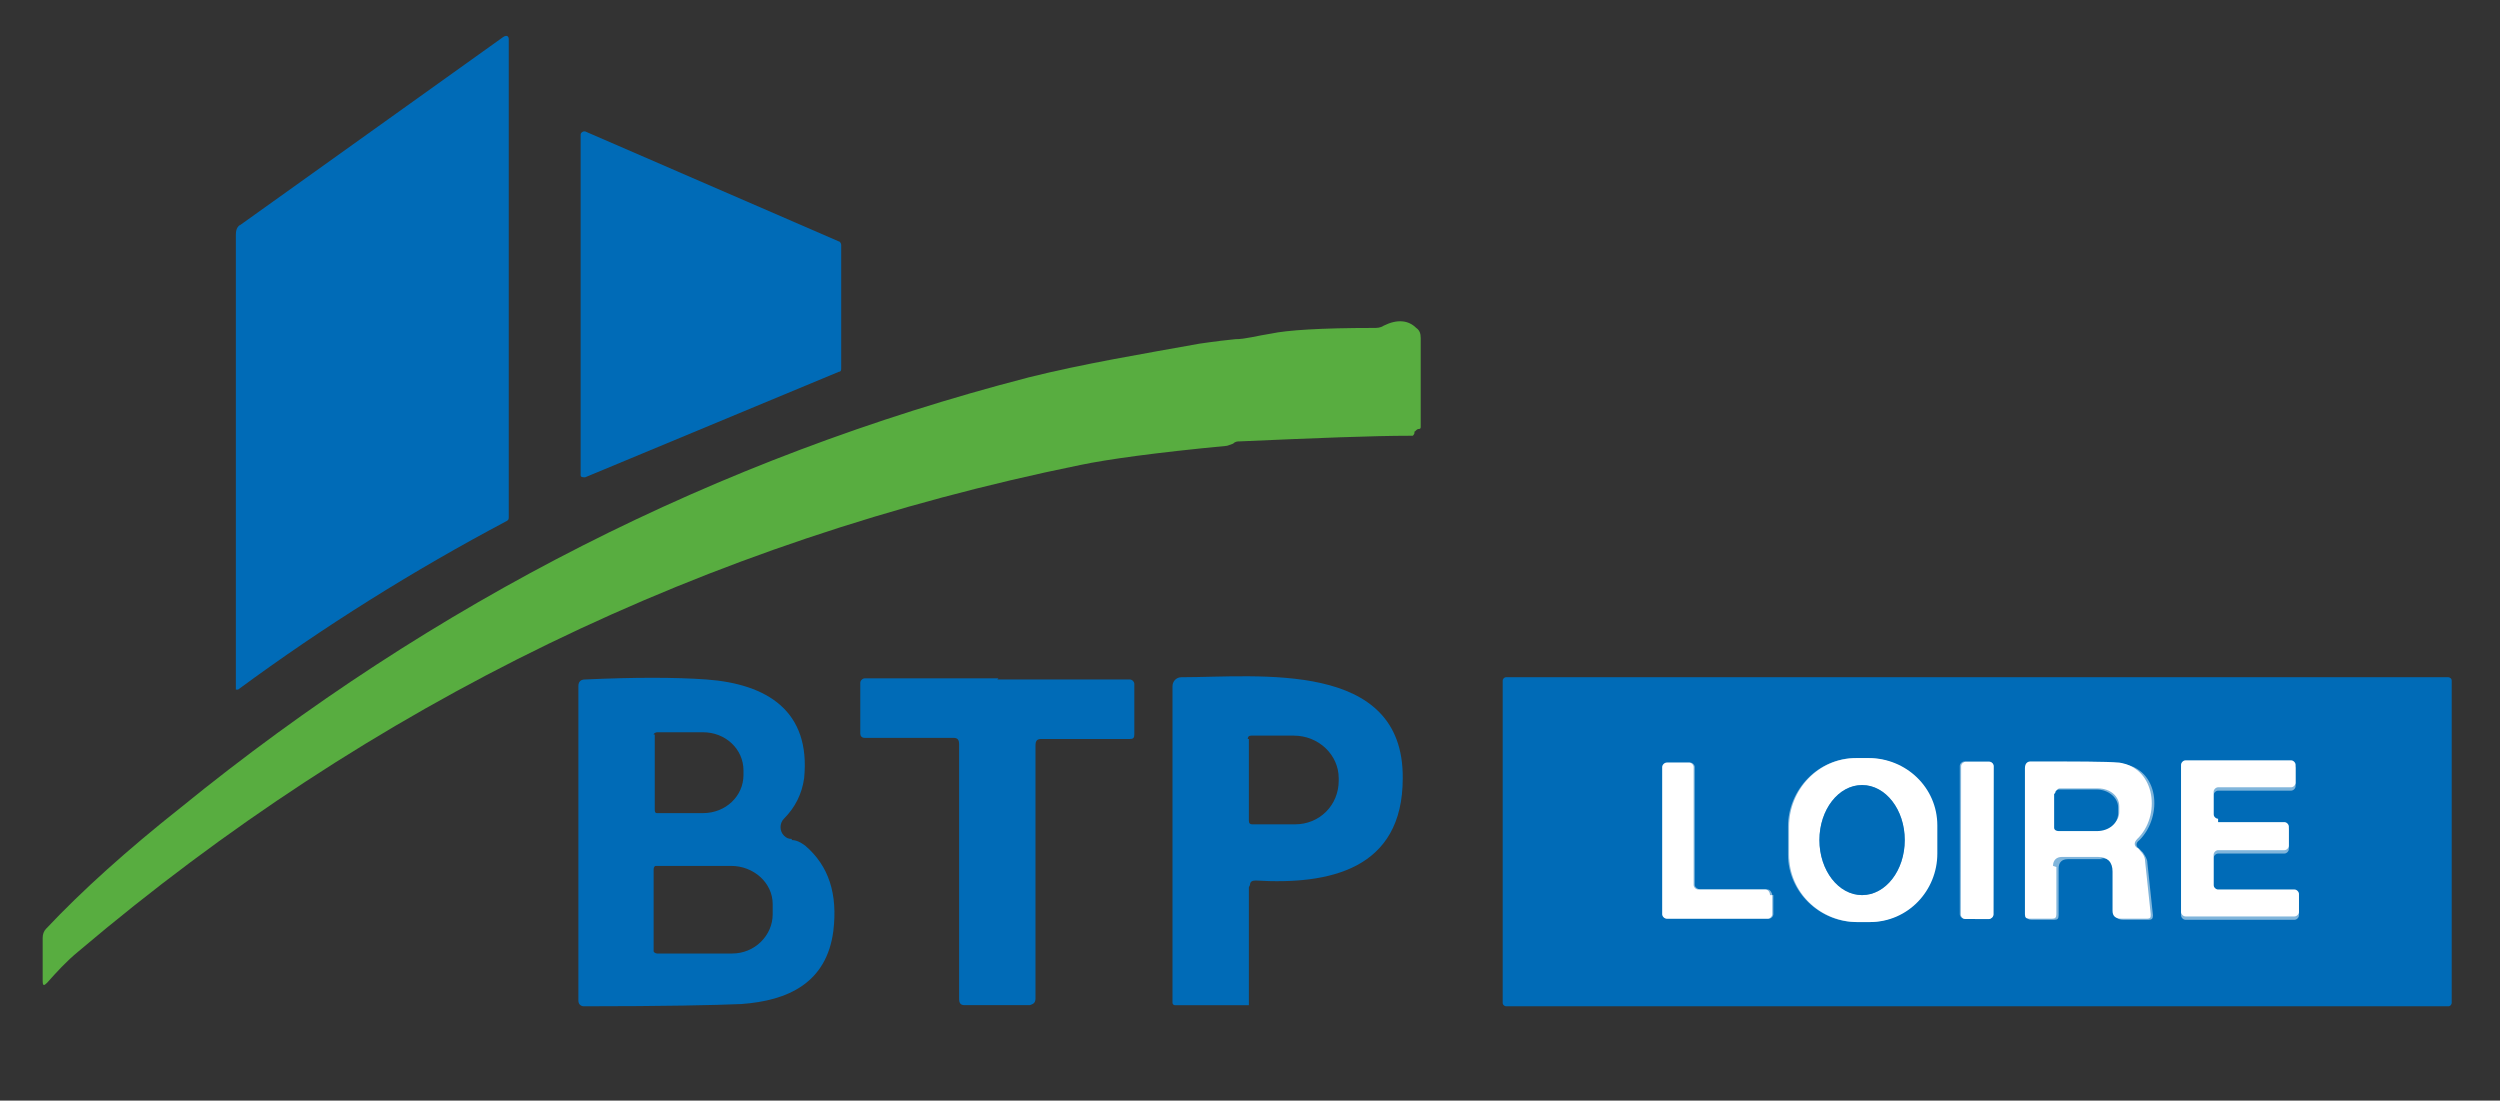 <?xml version="1.0" encoding="UTF-8"?>
<svg id="Calque_1" xmlns="http://www.w3.org/2000/svg" version="1.1" viewBox="0 0 222.6 98">
  <rect x="0" y="0" width="222.6" height="98" fill="#333333" stroke="none"/>
  <!-- Generator: Adobe Illustrator 29.2.0, SVG Export Plug-In . SVG Version: 2.1.0 Build 108)  -->
  <defs>
    <style>
      .st0 {
        fill: #58ad40;
      }

      .st1 {
        fill: #006bb7;
      }

      .st2 {
        fill: #fff;
      }

      .st3 {
        fill: none;
        stroke: #80b5db;
        stroke-width: 2px;
      }
    </style>
  </defs>
  <g>
    <path class="st3" d="M172.4,73.5c0-3.3-2.8-6-6.1-6h-1.1c-3.3,0-6,2.8-6,6.1h0s0,2.5,0,2.5c0,3.3,2.8,6,6.1,6h1.1c3.3,0,6-2.8,6-6.1v-2.5" vector-effect="non-scaling-stroke"/>
    <path class="st3" d="M157.8,79.7c0-.2-.2-.5-.4-.5h-6c-.2,0-.5-.2-.5-.4h0v-10.5c0-.2-.2-.4-.4-.4h-2c-.2,0-.4.2-.4.4v13.1c0,.2.2.4.4.4h9c.2,0,.4-.2.4-.4v-1.7" vector-effect="non-scaling-stroke"/>
    <path class="st3" d="M177.5,68.2c0-.2-.2-.4-.4-.4h-2.2c-.2,0-.4.2-.4.4h0v13.2c0,.2.2.4.4.4h2.2c.2,0,.4-.2.4-.4h0v-13.2" vector-effect="non-scaling-stroke"/>
    <path class="st3" d="M187,76.4c.8,0,1.3.4,1.3,1.3v3.5c0,.5.3.7.8.7h2.2c.3,0,.4-.1.4-.4l-.5-4.7c0-.3-.2-.6-.4-.9-.1-.1-.2-.2-.3-.3-.3-.2-.4-.5,0-.8,2.1-2.1,1.8-6.4-1.6-6.8-1.3-.2-3.9-.2-7.9-.1-.4,0-.5.2-.5.6v13c0,.3.1.4.4.4h2c.3,0,.4-.1.4-.4v-4.2c0-.5.3-.8.8-.8h3.2" vector-effect="non-scaling-stroke"/>
    <path class="st3" d="M197.5,73.2c-.2,0-.4-.2-.4-.4h0v-2c0-.2.2-.4.4-.4h6.5c.2,0,.4-.2.4-.4h0v-1.6c0-.2-.2-.4-.4-.4h-9.4c-.2,0-.4.2-.4.4h0v13.1c0,.2.2.4.4.4h9.7c.2,0,.4-.2.4-.4h0v-1.6c0-.2-.2-.4-.4-.4h-6.8c-.2,0-.4-.2-.4-.4h0v-2.7c0-.2.2-.4.4-.4h5.9c.2,0,.4-.2.4-.4v-1.7c0-.2-.2-.4-.4-.4h-5.9" vector-effect="non-scaling-stroke"/>
    <path class="st3" d="M165.8,79.7c2.1,0,3.8-2.2,3.8-4.9h0c0-2.7-1.7-4.9-3.8-4.9s-3.8,2.2-3.8,4.9,1.7,4.9,3.8,4.9h0" vector-effect="non-scaling-stroke"/>
    <path class="st3" d="M183,70.6v3c0,.2.2.3.4.3h3.4c1,0,1.9-.7,1.9-1.6v-.5c0-.9-.8-1.6-1.9-1.6,0,0,0,0,0,0h-3.4c-.2,0-.3.2-.3.4" vector-effect="non-scaling-stroke"/>
  </g>
  <path class="st1" d="M21.3,20.1L44.8,3.3c.3-.2.5-.1.5.2v42.5c0,.2,0,.3-.2.4-8.3,4.4-16.3,9.4-23.9,15,0,0-.2,0-.2,0,0,0,0,0,0,0V20.9c0-.4.1-.7.4-.9Z"/>
  <path class="st1" d="M51.7,42.3V12c0-.2.2-.3.3-.3,0,0,0,0,.1,0l22.6,9.8c.1,0,.2.2.2.3v11c0,.1,0,.3-.2.3l-22.6,9.4c-.2,0-.4,0-.4-.2,0,0,0,0,0-.1Z"/>
  <path class="st0" d="M126,38.4c0,.1-.1.3-.2.4,0,0-.2,0-.3,0-3.2,0-8.3.2-15.1.5-.2,0-.4,0-.6.2-.3.1-.5.2-.6.2-6.3.6-10.6,1.2-13,1.7-33.4,6.8-63.1,21.2-89.2,43.3-1.1.9-2,1.9-2.8,2.8-.3.3-.4.3-.4-.2v-3.8c0-.3.1-.6.3-.8,3.2-3.4,7.2-7,12-10.8,22.5-18.3,47.7-31.1,75.5-38.3,4.8-1.2,10.2-2.1,15.2-3,.1,0,1.2-.2,3.2-.4.9,0,1.9-.3,3.2-.5,1.4-.3,4.4-.5,9.1-.5.3,0,.6,0,.9-.2,1.2-.6,2.2-.5,2.9.2.3.2.4.5.4.9v7.9c0,.1,0,.2-.2.2-.1,0-.2.1-.3.2,0,0-.1,0-.1.2Z"/>
  <path class="st1" d="M218.3,89.3c0,.1-.1.3-.3.3h-83.9c-.1,0-.3-.1-.3-.3h0v-28.7c0-.1.1-.3.3-.3h83.9c.1,0,.3.1.3.3h0v28.7ZM172.4,73.5c0-3.3-2.8-6-6.1-6h-1.1c-3.3,0-6,2.8-6,6.1h0s0,2.5,0,2.5c0,3.3,2.8,6,6.1,6h1.1c3.3,0,6-2.8,6-6.1v-2.5ZM157.8,79.7c0-.2-.2-.5-.4-.5h-6c-.2,0-.5-.2-.5-.4h0v-10.5c0-.2-.2-.4-.4-.4h-2c-.2,0-.4.2-.4.4v13.1c0,.2.2.4.4.4h9c.2,0,.4-.2.4-.4v-1.7ZM177.5,68.2c0-.2-.2-.4-.4-.4h-2.2c-.2,0-.4.2-.4.4h0v13.2c0,.2.2.4.4.4h2.2c.2,0,.4-.2.4-.4h0v-13.2ZM187,76.4c.8,0,1.3.4,1.3,1.3v3.5c0,.5.3.7.8.7h2.2c.3,0,.4-.1.4-.4l-.5-4.7c0-.3-.2-.6-.4-.9-.1-.1-.2-.2-.3-.3-.3-.2-.4-.5,0-.8,2.1-2.1,1.8-6.4-1.6-6.8-1.3-.2-3.9-.2-7.9-.1-.4,0-.5.2-.5.6v13c0,.3.1.4.4.4h2c.3,0,.4-.1.4-.4v-4.2c0-.5.3-.8.8-.8h3.2ZM197.5,73.2c-.2,0-.4-.2-.4-.4h0v-2c0-.2.2-.4.4-.4h6.5c.2,0,.4-.2.4-.4h0v-1.6c0-.2-.2-.4-.4-.4h-9.4c-.2,0-.4.2-.4.4h0v13.1c0,.2.2.4.4.4h9.7c.2,0,.4-.2.4-.4h0v-1.6c0-.2-.2-.4-.4-.4h-6.8c-.2,0-.4-.2-.4-.4h0v-2.7c0-.2.2-.4.4-.4h5.9c.2,0,.4-.2.4-.4v-1.7c0-.2-.2-.4-.4-.4h-5.9Z"/>
  <path class="st1" d="M70.5,74.8c.4,0,.8.2,1.2.5,2.1,1.8,2.9,4.3,2.5,7.6-.6,4.6-4,6.2-8.2,6.5-2.3.1-7,.2-14,.2-.3,0-.5-.2-.5-.5v-28c0-.4.2-.6.6-.6,4.4-.2,8-.2,10.8,0,5.4.4,9.3,2.8,8.7,8.8-.2,1.4-.8,2.6-1.8,3.6-.4.4-.4,1.1,0,1.5.2.2.4.3.7.3ZM58.3,65.4v6.7c0,.1,0,.3.2.3h4.1c2,0,3.6-1.5,3.6-3.4h0v-.4c0-1.9-1.6-3.4-3.6-3.4h-4.1c-.1,0-.3.1-.3.2ZM58.2,77.4v7.3c0,.1.2.2.3.2h6.7c2,0,3.6-1.6,3.6-3.5v-.9c0-1.9-1.7-3.4-3.7-3.4,0,0,0,0,0,0h-6.7c-.1,0-.2.1-.2.3h0Z"/>
  <path class="st1" d="M88.8,60.5c4.1,0,8,0,11.8,0,.2,0,.4.2.4.4h0v4.5c0,.3-.1.4-.4.4h-7.9c-.4,0-.5.2-.5.6v22.5c0,.4-.2.5-.5.6-.7,0-1.6,0-2.9,0-1.3,0-2.3,0-2.9,0-.4,0-.5-.2-.5-.6v-22.6c0-.4-.1-.6-.5-.6h-7.9c-.3,0-.4-.2-.4-.4v-4.5c0-.2.2-.4.4-.4h0c3.8,0,7.8,0,11.9,0Z"/>
  <path class="st1" d="M111.2,79v10.5c0,0,0,0,0,0h-6.6c-.1,0-.2-.1-.2-.2v-28.2c0-.4.3-.8.8-.8,6.8,0,19.8-1.6,19.7,9,0,8.1-6.5,9.5-13.1,9.1-.3,0-.5.1-.5.4ZM111.2,65.8v7.3c0,.2.1.3.3.3h3.8c2.2,0,3.9-1.7,3.9-3.9v-.2c0-2.1-1.8-3.8-4-3.8h-3.8c-.2,0-.3.1-.3.3h0Z"/>
  <path class="st2" d="M172.5,76c0,3.3-2.6,6.1-6,6.1h-1.1c-3.3,0-6.1-2.6-6.1-6h0s0-2.5,0-2.5c0-3.3,2.6-6.1,6-6.1h1.1c3.3,0,6.1,2.6,6.1,6v2.5ZM165.8,79.7c2.1,0,3.8-2.2,3.8-4.9h0c0-2.7-1.7-4.9-3.8-4.9s-3.8,2.2-3.8,4.9,1.7,4.9,3.8,4.9h0Z"/>
  <path class="st2" d="M157.8,79.7v1.7c0,.2-.2.4-.4.4h-9c-.2,0-.4-.2-.4-.4v-13.1c0-.2.2-.4.4-.4h2c.2,0,.4.2.4.4v10.5c0,.2.2.4.4.4h6c.2,0,.4.2.4.5h0Z"/>
  <rect class="st2" x="169" y="73.4" width="14" height="2.9" rx=".4" ry=".4" transform="translate(100.9 250.7) rotate(-89.9)"/>
  <path class="st2" d="M183.1,77.2v4.2c0,.3-.1.4-.4.4h-2c-.3,0-.4-.1-.4-.4v-13c0-.4.2-.6.5-.6,4,0,6.7,0,7.9.1,3.3.5,3.7,4.8,1.6,6.8-.3.3-.3.6,0,.8.1,0,.2.2.3.3.2.2.4.5.4.9l.5,4.7c0,.3,0,.4-.4.4h-2.2c-.5,0-.8-.2-.8-.7v-3.5c0-.8-.4-1.3-1.3-1.3h-3.2c-.5,0-.8.3-.8.8ZM183,70.6v3c0,.2.2.3.4.3h3.4c1,0,1.9-.7,1.9-1.6v-.5c0-.9-.8-1.6-1.9-1.6,0,0,0,0,0,0h-3.4c-.2,0-.3.2-.3.4Z"/>
  <path class="st2" d="M197.5,73.2h5.9c.2,0,.4.2.4.4v1.7c0,.2-.2.4-.4.4h-5.9c-.2,0-.4.2-.4.4h0v2.7c0,.2.2.4.4.4h6.8c.2,0,.4.2.4.4v1.6c0,.2-.2.4-.4.4h-9.7c-.2,0-.4-.2-.4-.4h0v-13.1c0-.2.2-.4.4-.4h9.4c.2,0,.4.2.4.4h0v1.6c0,.2-.2.4-.4.4h-6.5c-.2,0-.4.2-.4.4v2c0,.2.2.4.4.4h0Z"/>
  <ellipse class="st1" cx="165.8" cy="74.8" rx="3.8" ry="4.9"/>
  <path class="st1" d="M183,70.6c0-.2.2-.3.3-.3h3.4c1,0,1.9.7,1.9,1.6,0,0,0,0,0,0v.5c0,.9-.8,1.6-1.9,1.6h-3.4c-.2,0-.4-.1-.4-.3h0s0-3,0-3Z"/>
</svg>